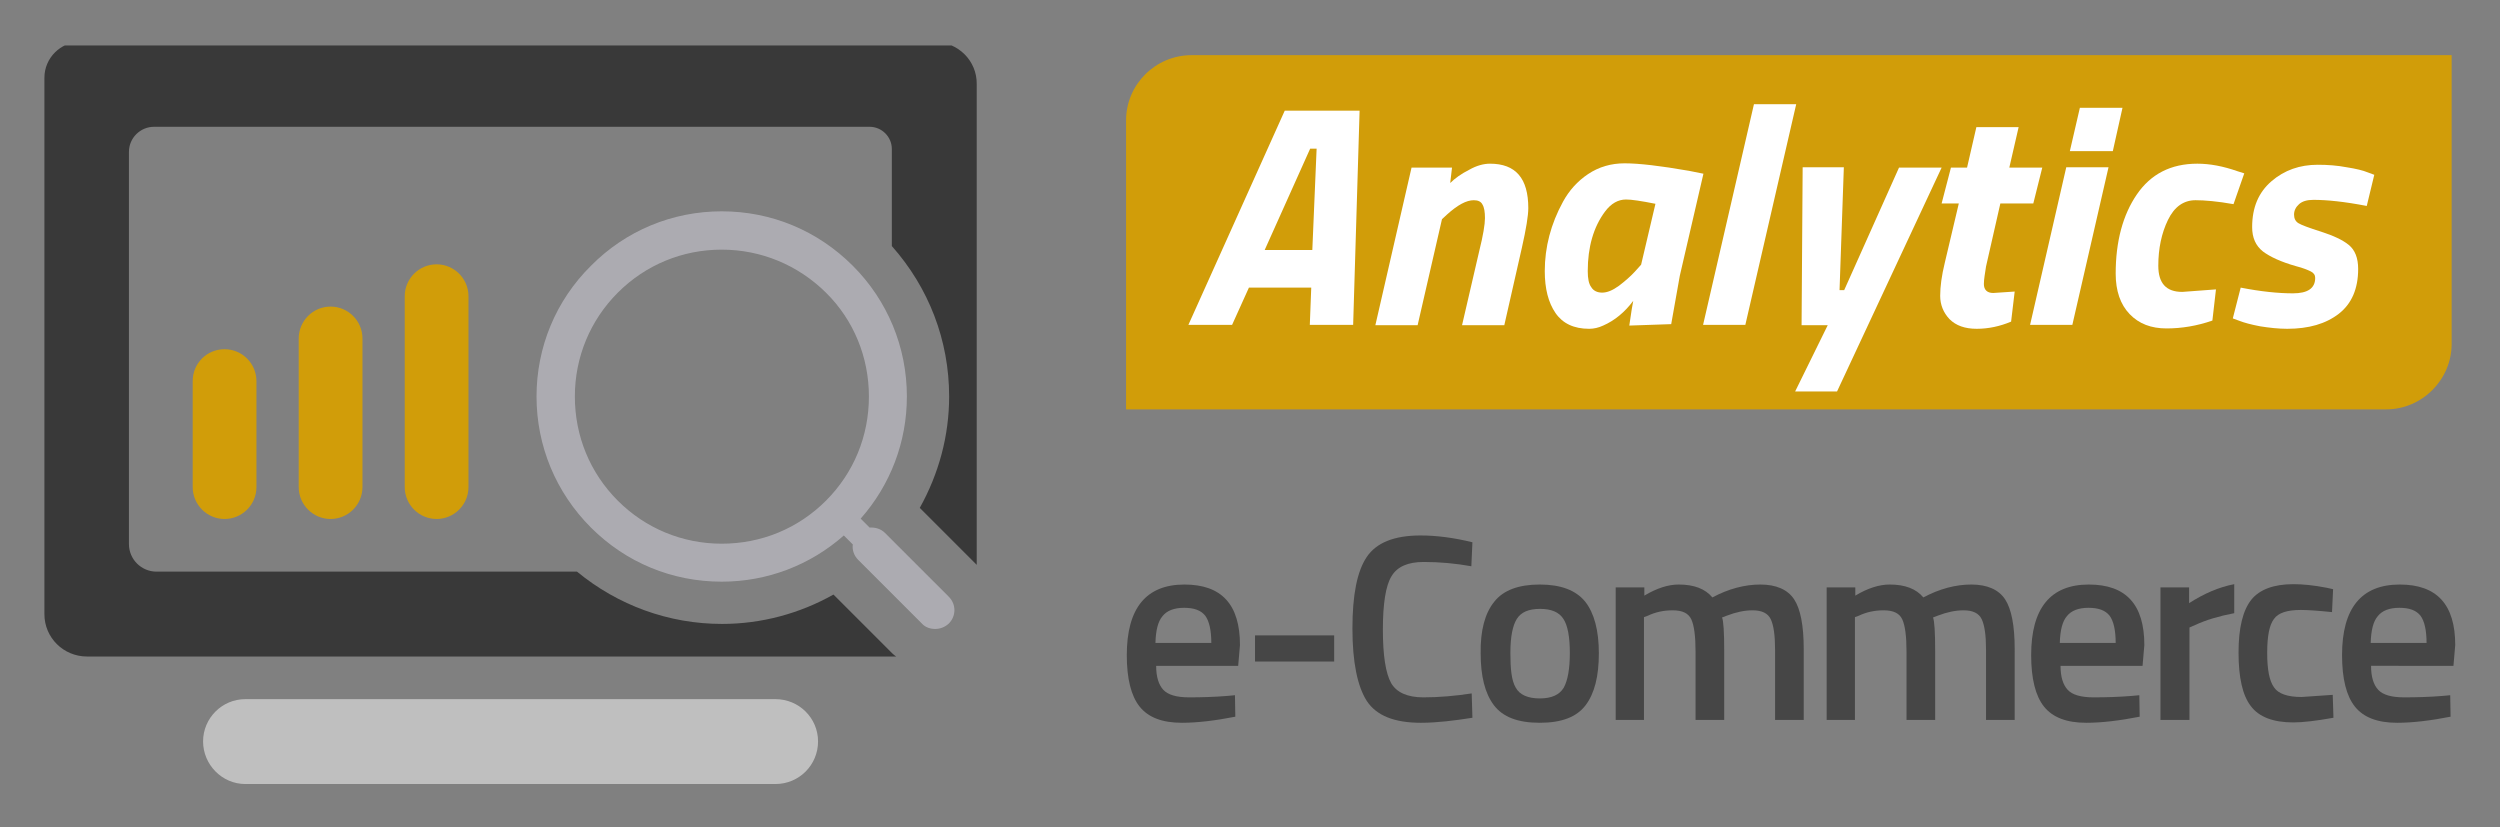 <?xml version="1.0" encoding="utf-8"?>
<!-- Generator: Adobe Illustrator 21.0.2, SVG Export Plug-In . SVG Version: 6.00 Build 0)  -->
<svg version="1.1" id="Capa_1" xmlns="http://www.w3.org/2000/svg" xmlns:xlink="http://www.w3.org/1999/xlink" x="0px" y="0px"
	 viewBox="0 0 698 231" style="enable-background:new 0 0 698 231;" xml:space="preserve">
<rect x="0" y="0" width="698" height="231" fill="#808080" stroke="none"/>
<style type="text/css">
	.st0{fill:#D19D09;}
	.st1{fill:#464646;}
	.st2{fill:#FFFFFF;}
	.st3{fill:#BFBFBF;}
	.st4{clip-path:url(#SVGID_2_);}
	.st5{fill:#393939;}
	.st6{fill:#ACABB1;}
</style>
<g>
	<g>
		<g>
			<g>
				<path class="st0" d="M666.2,114.3H314.4V33.6c0-10,8.2-18.2,18.3-18.2h351.8v80.8C684.4,106.1,676.2,114.3,666.2,114.3z"/>
			</g>
			<g>
				<path class="st1" d="M342.7,194.3l2.1-0.2l0.1,6c-5.6,1.1-10.6,1.7-14.9,1.7c-5.5,0-9.4-1.5-11.8-4.5c-2.4-3-3.6-7.8-3.6-14.4
					c0-13.1,5.4-19.7,16.1-19.7c10.4,0,15.5,5.6,15.5,16.9l-0.5,5.8h-22.9c0,3.1,0.7,5.3,2,6.7c1.3,1.4,3.7,2.1,7.2,2.1
					C335.4,194.7,339,194.6,342.7,194.3z M338.2,179.6c0-3.7-0.6-6.2-1.7-7.7c-1.2-1.5-3.1-2.2-5.9-2.2c-2.8,0-4.8,0.8-6,2.3
					c-1.3,1.5-1.9,4-2,7.5H338.2z"/>
				<path class="st1" d="M350.4,184.7v-7.3h22.1v7.3H350.4z"/>
				<path class="st1" d="M396.7,201.8c-7.4,0-12.4-2-15.1-6.1c-2.6-4.1-4-10.8-4-20.2s1.3-16,4-20c2.7-4,7.7-6,15-6
					c4.4,0,9.2,0.6,14.5,1.9l-0.3,6.7c-4.4-0.8-8.9-1.2-13.3-1.2c-4.4,0-7.4,1.3-9,4c-1.6,2.6-2.4,7.6-2.4,14.9
					c0,7.3,0.8,12.2,2.3,14.9c1.5,2.6,4.5,4,9,4c4.4,0,8.9-0.4,13.5-1.1l0.2,6.8C406,201.2,401.2,201.8,396.7,201.8z"/>
				<path class="st1" d="M417.2,168c2.5-3.2,6.8-4.8,12.7-4.8s10.1,1.6,12.7,4.8c2.5,3.2,3.8,8,3.8,14.4c0,6.4-1.2,11.2-3.7,14.5
					c-2.5,3.3-6.7,4.9-12.8,4.9s-10.3-1.6-12.8-4.9c-2.5-3.3-3.7-8.1-3.7-14.5C413.3,176,414.6,171.2,417.2,168z M423.2,192
					c1.1,2,3.4,3,6.7,3c3.3,0,5.5-1,6.7-3c1.1-2,1.7-5.2,1.7-9.7s-0.6-7.7-1.8-9.5c-1.2-1.9-3.4-2.8-6.5-2.8c-3.2,0-5.3,0.9-6.5,2.8
					c-1.2,1.9-1.8,5.1-1.8,9.5S422,190,423.2,192z"/>
				<path class="st1" d="M459.2,201h-8.1v-37h8v2.3c3.5-2.1,6.7-3.1,9.6-3.1c4.3,0,7.4,1.2,9.4,3.6c4.5-2.4,9-3.6,13.4-3.6
					c4.4,0,7.6,1.4,9.4,4.1c1.8,2.7,2.7,7.4,2.7,13.9V201h-8v-19.6c0-4-0.4-6.8-1.2-8.5c-0.8-1.7-2.5-2.5-5.1-2.5
					c-2.2,0-4.6,0.5-7.2,1.5l-1.3,0.5c0.4,1,0.6,4.1,0.6,9.5V201h-8v-19c0-4.4-0.4-7.4-1.2-9.1c-0.8-1.7-2.5-2.5-5.2-2.5
					c-2.5,0-4.8,0.5-6.9,1.5l-1.1,0.4V201z"/>
				<path class="st1" d="M518.1,201H510v-37h8v2.3c3.5-2.1,6.7-3.1,9.6-3.1c4.3,0,7.4,1.2,9.4,3.6c4.5-2.4,9-3.6,13.4-3.6
					c4.4,0,7.6,1.4,9.4,4.1c1.8,2.7,2.7,7.4,2.7,13.9V201h-8v-19.6c0-4-0.4-6.8-1.2-8.5c-0.8-1.7-2.5-2.5-5.1-2.5
					c-2.2,0-4.6,0.5-7.2,1.5l-1.3,0.5c0.4,1,0.6,4.1,0.6,9.5V201h-8v-19c0-4.4-0.4-7.4-1.2-9.1c-0.8-1.7-2.5-2.5-5.2-2.5
					c-2.5,0-4.8,0.5-6.9,1.5l-1.1,0.4V201z"/>
				<path class="st1" d="M595.2,194.3l2.1-0.2l0.1,6c-5.6,1.1-10.6,1.7-14.9,1.7c-5.5,0-9.4-1.5-11.8-4.5c-2.4-3-3.6-7.8-3.6-14.4
					c0-13.1,5.4-19.7,16.1-19.7c10.4,0,15.5,5.6,15.5,16.9l-0.5,5.8h-22.9c0,3.1,0.7,5.3,2,6.7c1.3,1.4,3.7,2.1,7.2,2.1
					S591.5,194.6,595.2,194.3z M590.7,179.6c0-3.7-0.6-6.2-1.7-7.7c-1.2-1.5-3.1-2.2-5.9-2.2c-2.8,0-4.8,0.8-6,2.3
					c-1.3,1.5-1.9,4-2,7.5H590.7z"/>
				<path class="st1" d="M603.2,201v-37h8v4.4c4.2-2.7,8.4-4.5,12.6-5.3v8.1c-4.2,0.8-7.9,1.9-10.9,3.3l-1.6,0.7V201H603.2z"/>
				<path class="st1" d="M640.3,163.1c2.6,0,5.7,0.3,9.3,1l1.8,0.4l-0.3,6.4c-3.9-0.4-6.8-0.6-8.7-0.6c-3.8,0-6.3,0.8-7.5,2.5
					c-1.3,1.7-1.9,4.8-1.9,9.5c0,4.6,0.6,7.8,1.9,9.6c1.2,1.8,3.8,2.7,7.7,2.7l8.7-0.6l0.2,6.4c-5,0.9-8.7,1.3-11.2,1.3
					c-5.6,0-9.6-1.5-11.9-4.6c-2.3-3-3.4-8-3.4-14.9c0-6.9,1.2-11.8,3.6-14.8C630.9,164.6,634.8,163.1,640.3,163.1z"/>
				<path class="st1" d="M682,194.3l2.1-0.2l0.1,6c-5.6,1.1-10.6,1.7-14.9,1.7c-5.5,0-9.4-1.5-11.8-4.5c-2.4-3-3.6-7.8-3.6-14.4
					c0-13.1,5.4-19.7,16.1-19.7c10.4,0,15.5,5.6,15.5,16.9l-0.5,5.8H662c0,3.1,0.7,5.3,2,6.7c1.3,1.4,3.7,2.1,7.2,2.1
					S678.3,194.6,682,194.3z M677.5,179.6c0-3.7-0.6-6.2-1.7-7.7c-1.2-1.5-3.1-2.2-5.9-2.2c-2.8,0-4.8,0.8-6,2.3
					c-1.3,1.5-1.9,4-2,7.5H677.5z"/>
			</g>
			<g>
				<path class="st2" d="M331.8,90.7l26.9-59.8h20.9l-1.8,59.8h-12.1l0.4-10.4h-17.4l-4.7,10.4H331.8z M365.8,41.5l-12.7,28.3h13.3
					l1.2-28.3H365.8z"/>
				<path class="st2" d="M416,45.7c7.2,0,10.7,4.1,10.7,12.4c0,2.1-0.6,5.8-1.8,11.1l-4.9,21.6h-11.8l4.8-20.7
					c1.1-4.4,1.6-7.5,1.6-9.2c0-1.7-0.2-3-0.7-3.8c-0.4-0.8-1.2-1.2-2.4-1.2c-2.1,0-4.5,1.3-7.5,4l-1.4,1.3l-6.8,29.6h-11.8l10.1-44
					h11.3l-0.5,4.3c1.3-1.3,3.1-2.6,5.3-3.7C412.3,46.2,414.3,45.7,416,45.7z"/>
				<path class="st2" d="M443.7,91.8c-4.3,0-7.4-1.5-9.4-4.4c-2-2.9-3-6.8-3-11.7c0-6.7,1.7-13.2,5.1-19.4c1.7-3.1,4-5.7,7-7.7
					c3-2,6.4-3,10.2-3c4,0,10,0.7,18,2.1l4,0.8L469,77l-2.4,13.5l-11.7,0.4c0.5-3.6,0.9-5.9,1.1-6.9c-2.4,3.2-5.2,5.5-8.4,6.9
					C446.3,91.5,445,91.8,443.7,91.8z M454,55.7c-2.2,0-4.2,1.1-5.9,3.4c-3.2,4.3-4.8,9.9-4.8,16.6c0,2.1,0.3,3.6,1,4.5
					c0.6,1,1.7,1.5,3,1.5c1.4,0,2.9-0.6,4.7-1.9c1.7-1.3,3.2-2.6,4.4-3.9l1.8-2l4-17C458.2,56.1,455.5,55.7,454,55.7z"/>
				<path class="st2" d="M475.5,90.7l14.2-61.6h11.8l-14.2,61.6H475.5z"/>
				<path class="st2" d="M503.3,46.7h11.5L513.6,81h1.3l15.3-34.2h11.9l-29.2,62.5h-11.7l9.1-18.5h-7.3L503.3,46.7z"/>
				<path class="st2" d="M553.9,79.3c0,1.6,0.9,2.5,2.6,2.5l6-0.4l-1,8.4c-3.1,1.3-6.3,2-9.6,2c-3.3,0-5.8-0.9-7.6-2.7
					c-1.7-1.8-2.6-4-2.6-6.5c0-2.6,0.4-5.6,1.3-9.3l3.9-16.5h-4.8l2.6-10h4.5l2.6-11.3h11.8l-2.6,11.3h9.2l-2.5,10h-9.2l-4,17.6
					C554.2,76.4,553.9,78,553.9,79.3z"/>
				<path class="st2" d="M566.8,90.7l10.1-44h11.8l-10.1,44H566.8z M577.9,42.2l2.8-12.1h11.9l-2.7,12.1H577.9z"/>
				<path class="st2" d="M613.5,45.7c3.5,0,7.2,0.7,11.2,2.1l1.9,0.6l-3,8.6c-4.5-0.8-8.1-1.1-10.6-1.1c-3.3,0-5.9,1.8-7.7,5.5
					c-1.8,3.7-2.7,8-2.7,12.8c0,4.9,2.2,7.3,6.7,7.3l9.4-0.7l-1,8.7c-4.3,1.5-8.6,2.2-12.8,2.2c-4.3,0-7.7-1.3-10.3-4
					c-2.6-2.7-3.9-6.5-3.9-11.3c0-9,2-16.4,5.9-22.1C600.5,48.6,606.1,45.7,613.5,45.7z"/>
				<path class="st2" d="M645.9,55.8c-1.8,0-3.1,0.4-4,1.2c-0.9,0.8-1.4,1.8-1.4,2.9c0,1.1,0.4,1.9,1.2,2.4c0.8,0.5,2.9,1.3,6.4,2.4
					c3.4,1.1,6,2.3,7.7,3.7c1.7,1.4,2.6,3.6,2.6,6.7c0,5.5-1.8,9.7-5.4,12.5c-3.6,2.8-8.4,4.2-14.4,4.2c-2.5,0-5.1-0.3-7.6-0.7
					c-2.6-0.5-4.4-1-5.7-1.5l-1.9-0.7l2.2-8.6c5.6,1.1,10.5,1.6,14.6,1.6s6.2-1.4,6.2-4.3c0-0.8-0.4-1.4-1.2-1.8
					c-0.8-0.4-2.2-1-4.2-1.5c-4.2-1.2-7.2-2.6-9.2-4.1c-2-1.6-3-3.8-3-6.8c0-5.5,1.8-9.7,5.4-12.8c3.6-3.1,7.9-4.6,12.9-4.6
					c2.8,0,5.5,0.2,8.1,0.7c2.6,0.4,4.6,0.9,5.8,1.4l1.9,0.7l-2.1,8.7C654.6,56.3,649.7,55.8,645.9,55.8z"/>
			</g>
		</g>
	</g>
	<g>
		<g>
			<path class="st3" d="M216.5,195.2h-148c-6.5,0-11.8,5.3-11.8,11.8c0,6.5,5.3,11.9,11.8,11.9h148c6.6,0,11.9-5.3,11.9-11.9
				C228.4,200.5,223.1,195.2,216.5,195.2L216.5,195.2z M216.5,195.2"/>
		</g>
		<g>
			<path class="st0" d="M53.8,106.4V136c0,4.9,4,8.9,8.9,8.9s8.9-4,8.9-8.9v-29.6c0-4.9-4-8.9-8.9-8.9
				C57.7,97.5,53.8,101.5,53.8,106.4L53.8,106.4z M53.8,106.4"/>
		</g>
		<g>
			<path class="st0" d="M83.4,94.5V136c0,4.9,4,8.9,8.9,8.9c4.9,0,8.9-4,8.9-8.9V94.5c0-4.9-4-8.9-8.9-8.9
				C87.3,85.6,83.4,89.7,83.4,94.5L83.4,94.5z M83.4,94.5"/>
		</g>
		<g>
			<defs>
				<rect id="SVGID_1_" x="12.3" y="12.7" width="262.6" height="206.7"/>
			</defs>
			<clipPath id="SVGID_2_">
				<use xlink:href="#SVGID_1_"  style="overflow:visible;"/>
			</clipPath>
			<g class="st4">
				<path class="st0" d="M113,82.7V136c0,4.9,4,8.9,8.9,8.9s8.9-4,8.9-8.9V82.7c0-4.9-4-8.9-8.9-8.9S113,77.8,113,82.7L113,82.7z
					 M113,82.7"/>
			</g>
			<g class="st4">
				<path class="st5" d="M260.9,11.7H22.4c-5.5,0-10,4.5-10,10v149.8c0,6.5,5.3,11.8,11.9,11.8h225.9c-0.4-0.3-0.7-0.5-1.1-0.9
					l-16.4-16.4c-9.4,5.3-20.1,8.2-31.1,8.2c-14.9,0-29.1-5.2-40.5-14.6H43.7c-4.2,0-7.7-3.4-7.7-7.7V54.6V42.4c0-3.9,3.2-7,7-7h5
					h194.8c3.4,0,6.2,2.8,6.2,6.2v27.1c10.3,11.6,16,26.3,16,42c0,11-2.9,21.6-8.2,31.1l15.9,15.9V23.5
					C272.8,17,267.5,11.7,260.9,11.7L260.9,11.7z M260.9,11.7"/>
			</g>
		</g>
		<g>
			<path class="st6" d="M247.1,148.8c-1.2-1.2-2.8-1.6-4.3-1.5l-2.5-2.5c8.3-9.4,12.9-21.4,12.9-34.1c0-13.8-5.4-26.8-15.1-36.5
				c-9.8-9.8-22.7-15.2-36.6-15.2c-13.8,0-26.8,5.4-36.5,15.2c-9.8,9.7-15.2,22.7-15.2,36.5c0,13.8,5.4,26.8,15.2,36.6
				c9.8,9.8,22.7,15.1,36.5,15.1c12.7,0,24.7-4.6,34.1-12.9l2.5,2.5c-0.2,1.5,0.3,3.1,1.5,4.3l17.8,17.8c1,1.1,2.4,1.5,3.7,1.5
				c1.4,0,2.7-0.5,3.8-1.5c2.1-2.1,2.1-5.4,0-7.5L247.1,148.8z M230.6,139.8c-7.8,7.8-18.1,12-29.1,12c-11,0-21.3-4.3-29-12
				c-7.8-7.8-12-18.1-12-29.1c0-11,4.3-21.3,12-29c7.8-7.8,18.1-12,29-12c11,0,21.3,4.3,29.1,12c7.8,7.7,12,18.1,12,29
				C242.6,121.7,238.4,132,230.6,139.8L230.6,139.8z M230.6,139.8"/>
		</g>
	</g>
</g>
</svg>
